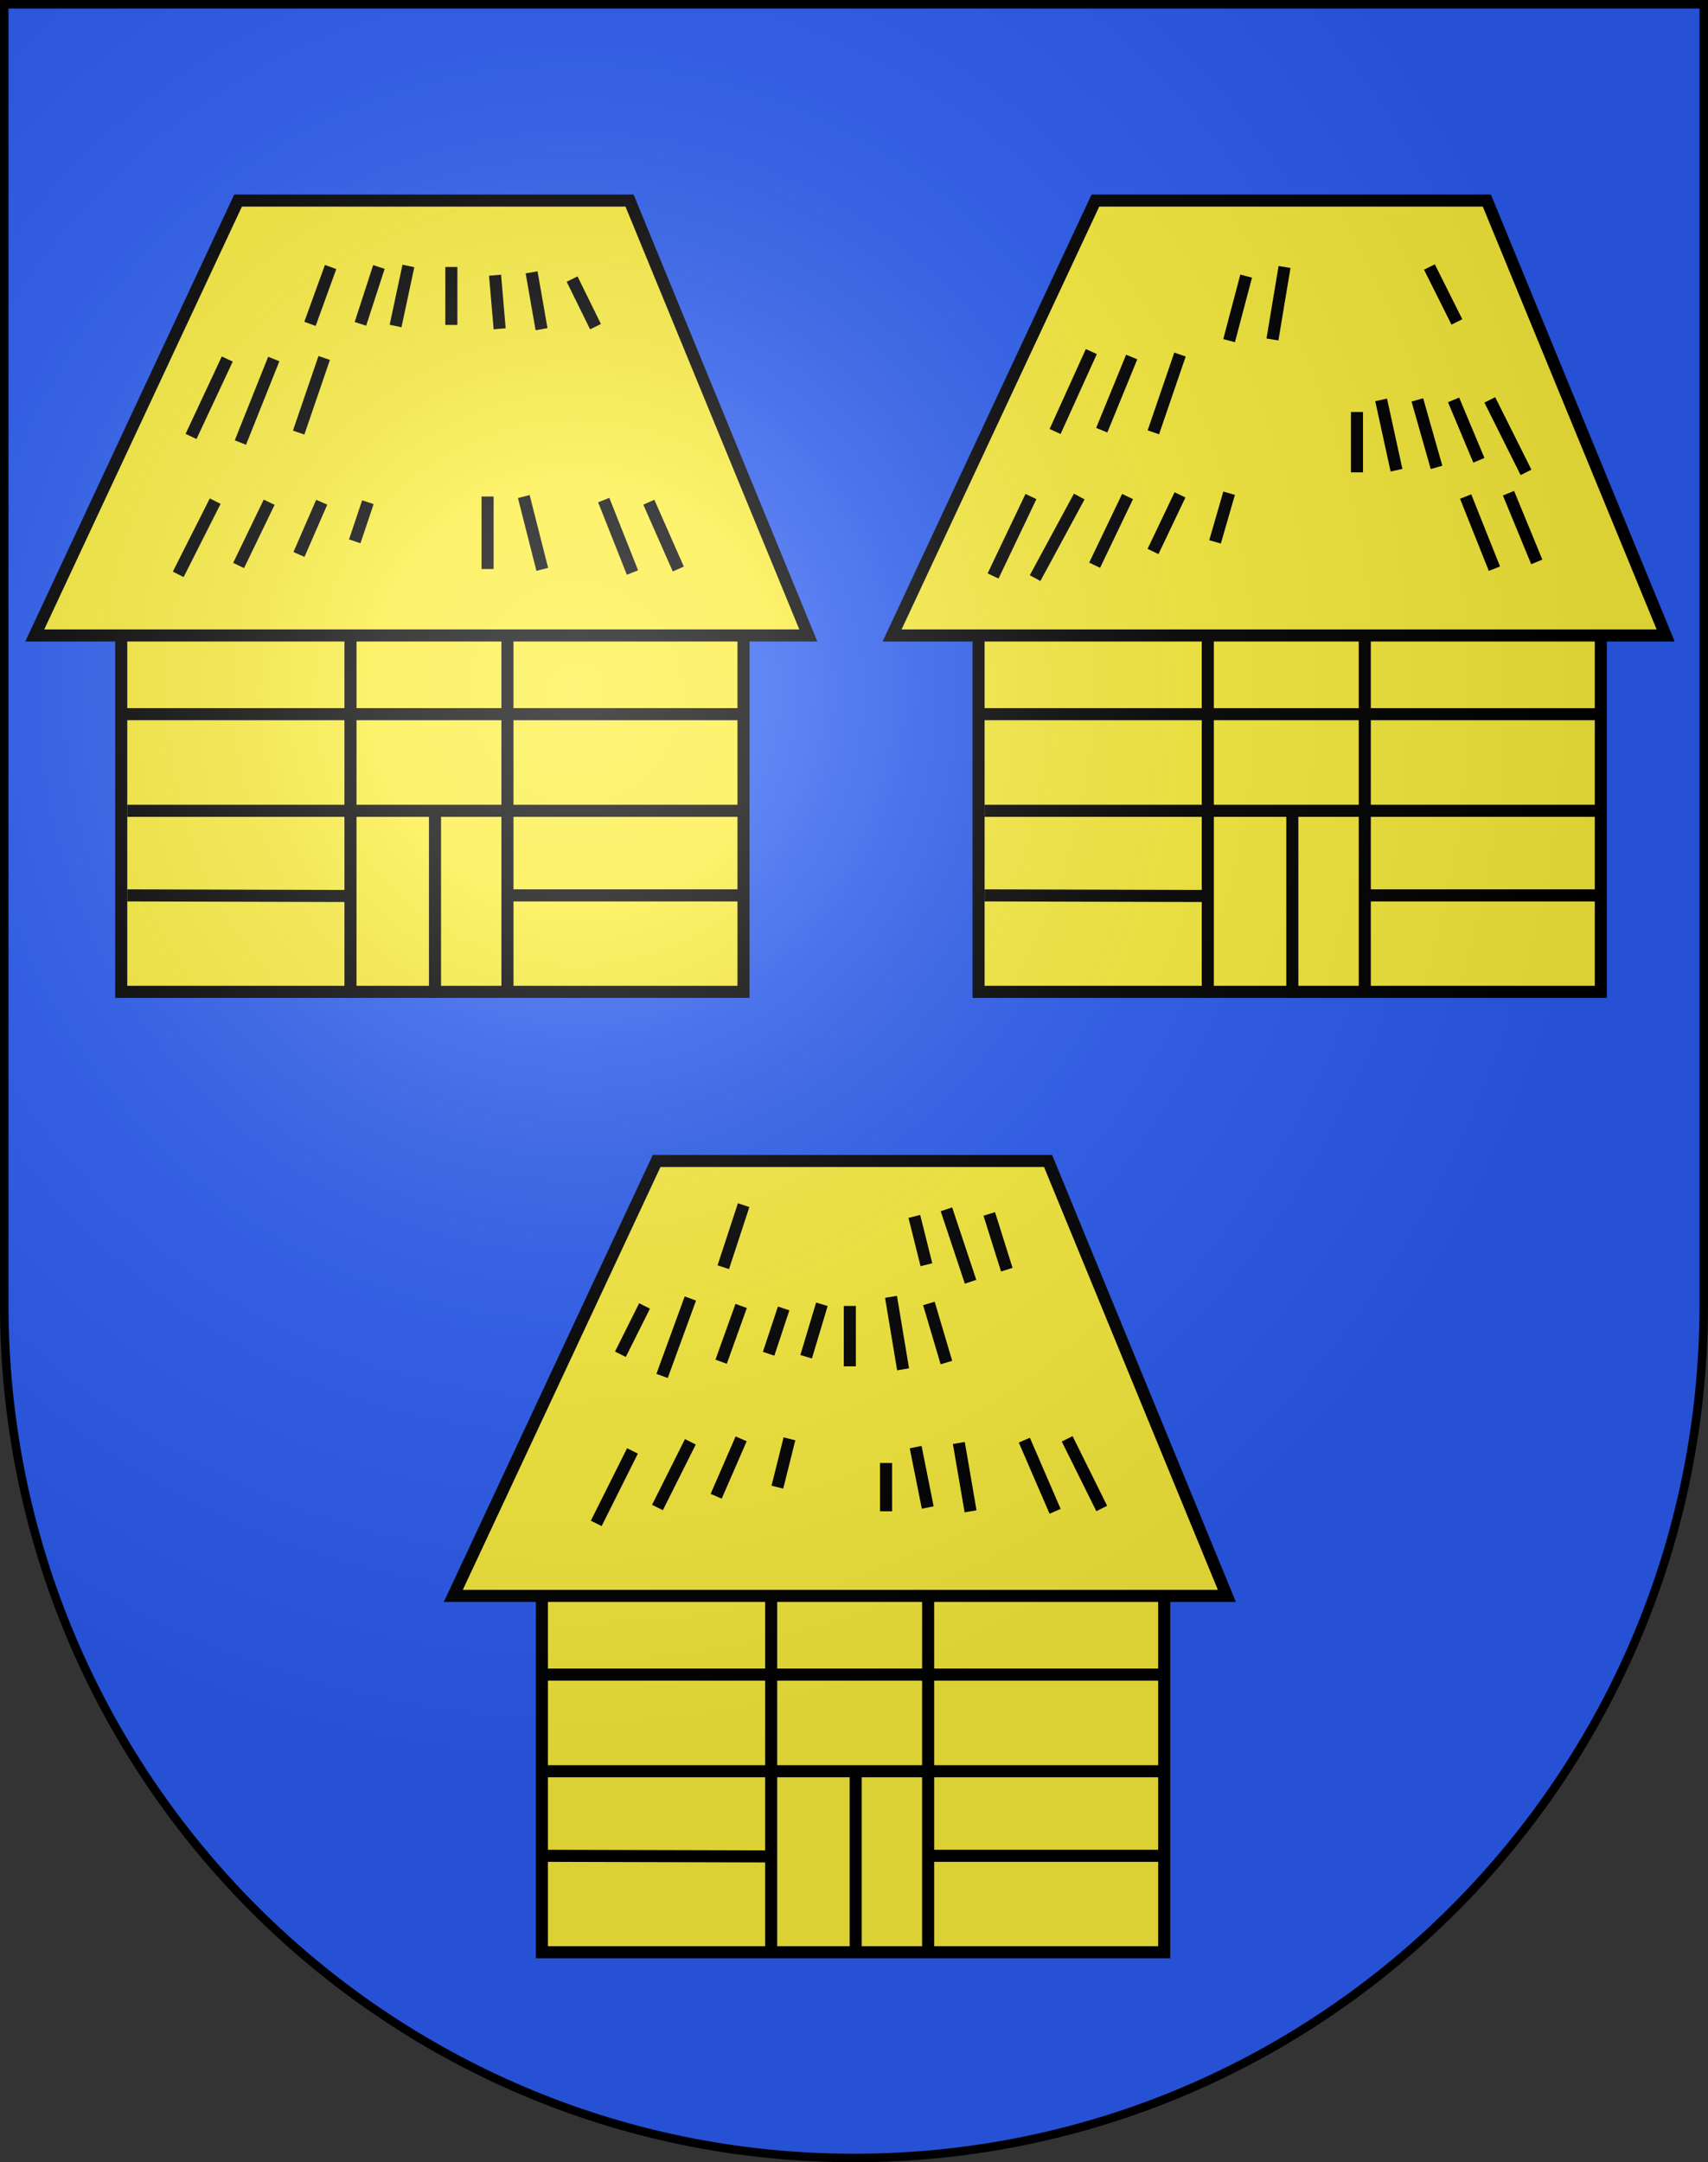 <svg xmlns:dc="http://purl.org/dc/elements/1.1/" xmlns:cc="http://web.resource.org/cc/" xmlns:rdf="http://www.w3.org/1999/02/22-rdf-syntax-ns#" xmlns:svg="http://www.w3.org/2000/svg" xmlns="http://www.w3.org/2000/svg" xmlns:xlink="http://www.w3.org/1999/xlink" xmlns:sodipodi="http://sodipodi.sourceforge.net/DTD/sodipodi-0.dtd" xmlns:inkscape="http://www.inkscape.org/namespaces/inkscape" height="763" width="603" id="svg20" sodipodi:version="0.32" inkscape:version="0.44.1" sodipodi:docname="Scheuren-coat of arms.svg" sodipodi:docbase="F:\Mis Documentos\Mis im&#xE1;genes\Encyclop&#xE9;die\Escudos de Suiza"><rect width="100%" height="100%" fill="#333333" stroke="none"/><defs id="defs29"><linearGradient id="linearGradient2893"><stop style="stop-color:#ffffff;stop-opacity:0.314;" offset="0" id="stop2895"></stop><stop id="stop2897" offset="0.19" style="stop-color:#ffffff;stop-opacity:0.251;"></stop><stop style="stop-color:#6b6b6b;stop-opacity:0.125;" offset="0.6" id="stop2901"></stop><stop style="stop-color:#000000;stop-opacity:0.125;" offset="1" id="stop2899"></stop></linearGradient><linearGradient id="linearGradient2955"><stop style="stop-color:white;stop-opacity:0;" offset="0" id="stop2965"></stop><stop style="stop-color:black;stop-opacity:0.646;" offset="1" id="stop2959"></stop></linearGradient><radialGradient inkscape:collect="always" xlink:href="#linearGradient2893" id="radialGradient3236" gradientUnits="userSpaceOnUse" gradientTransform="matrix(1.215,1.531577e-24,1.464684e-23,1.267,-839.192,-490.489)" cx="858.042" cy="579.933" fx="858.042" fy="579.933" r="300"></radialGradient></defs><desc id="desc22">Coat of Arms of Canton of Freiburg (Fribourg)</desc><g inkscape:groupmode="layer" id="layer1" inkscape:label="Fond &#xE9;cu" sodipodi:insensitive="true"><path id="path1899" d="M 1.5,1.5 L 1.5,460.368 C 1.5,626.678 135.815,761.5 301.5,761.5 C 467.185,761.5 601.5,626.678 601.5,460.368 L 601.5,1.5 L 1.5,1.5 z " style="fill:#2b5df2;fill-opacity:1"></path></g><g inkscape:groupmode="layer" id="layer2" inkscape:label="Meubles" sodipodi:insensitive="true"><g id="g24590" transform="matrix(4.263,0,0,4.263,-2620.129,-2455.056)"><g style="fill:#fcef3c;fill-opacity:1;stroke:black;stroke-opacity:1" id="g22714"><rect style="opacity:1;fill:#fcef3c;fill-opacity:1;fill-rule:nonzero;stroke:black;stroke-width:1;stroke-miterlimit:4;stroke-dasharray:none;stroke-opacity:1" id="rect19914" width="51.534" height="29.609" x="659.5" y="707.891" ry="0"></rect><path style="fill:#fcef3c;fill-opacity:1;fill-rule:evenodd;stroke:black;stroke-width:1px;stroke-linecap:butt;stroke-linejoin:miter;stroke-opacity:1" d="M 659.339,714.515 L 711,714.515" id="path21690" sodipodi:nodetypes="cc"></path><path style="fill:#fcef3c;fill-opacity:1;fill-rule:evenodd;stroke:black;stroke-width:1px;stroke-linecap:butt;stroke-linejoin:miter;stroke-opacity:1" d="M 660,722.515 L 711,722.515" id="path21692" sodipodi:nodetypes="cc"></path><path style="fill:#fcef3c;fill-opacity:1;fill-rule:evenodd;stroke:black;stroke-width:1px;stroke-linecap:butt;stroke-linejoin:miter;stroke-opacity:1" d="M 660,729.515 L 678.128,729.564" id="path21694" sodipodi:nodetypes="cc"></path><path style="fill:#fcef3c;fill-opacity:1;fill-rule:evenodd;stroke:black;stroke-width:1px;stroke-linecap:butt;stroke-linejoin:miter;stroke-opacity:1" d="M 691.903,729.515 L 710.903,729.515" id="path21698" sodipodi:nodetypes="cc"></path><path style="fill:#fcef3c;fill-opacity:1;fill-rule:evenodd;stroke:black;stroke-width:1px;stroke-linecap:butt;stroke-linejoin:miter;stroke-opacity:1" d="M 691.485,708.097 L 691.485,737.097" id="path21700" sodipodi:nodetypes="cc"></path><path style="fill:#fcef3c;fill-opacity:1;fill-rule:evenodd;stroke:black;stroke-width:1px;stroke-linecap:butt;stroke-linejoin:miter;stroke-opacity:1" d="M 685.485,723 L 685.485,738" id="path21702" sodipodi:nodetypes="cc"></path><path style="fill:#fcef3c;fill-opacity:1;fill-rule:evenodd;stroke:black;stroke-width:1px;stroke-linecap:butt;stroke-linejoin:miter;stroke-opacity:1" d="M 678.485,708 L 678.485,738" id="path21708" sodipodi:nodetypes="cc"></path></g><path sodipodi:nodetypes="ccccc" id="path20801" d="M 652.163,708 L 716.225,708 L 701.419,672 L 669,672 L 652.163,708 z " style="fill:#fcef3c;fill-opacity:1;fill-rule:evenodd;stroke:black;stroke-width:1px;stroke-linecap:butt;stroke-linejoin:miter;stroke-opacity:1"></path><path id="path22595" d="M 668,684 L 666,688" style="fill:none;fill-rule:evenodd;stroke:black;stroke-width:1px;stroke-linecap:butt;stroke-linejoin:miter;stroke-opacity:1"></path><path id="path22597" d="M 667,696 L 664,702" style="fill:none;fill-rule:evenodd;stroke:black;stroke-width:1px;stroke-linecap:butt;stroke-linejoin:miter;stroke-opacity:1"></path><path sodipodi:nodetypes="cc" id="path22599" d="M 671.794,695.246 L 669.069,700.685" style="fill:none;fill-rule:evenodd;stroke:black;stroke-width:1px;stroke-linecap:butt;stroke-linejoin:miter;stroke-opacity:1"></path><path sodipodi:nodetypes="cc" id="path22601" d="M 676,695 L 673.931,699.754" style="fill:none;fill-rule:evenodd;stroke:black;stroke-width:1px;stroke-linecap:butt;stroke-linejoin:miter;stroke-opacity:1"></path><path id="path22603" d="M 680,695 L 679,699" style="fill:none;fill-rule:evenodd;stroke:black;stroke-width:1px;stroke-linecap:butt;stroke-linejoin:miter;stroke-opacity:1"></path><path id="path22605" d="M 688,697 L 688,701" style="fill:none;fill-rule:evenodd;stroke:black;stroke-width:1px;stroke-linecap:butt;stroke-linejoin:miter;stroke-opacity:1"></path><path sodipodi:nodetypes="cc" id="path22607" d="M 690.452,695.685 L 691.452,700.685" style="fill:none;fill-rule:evenodd;stroke:black;stroke-width:1px;stroke-linecap:butt;stroke-linejoin:miter;stroke-opacity:1"></path><path sodipodi:nodetypes="cc" id="path22609" d="M 694.028,695.343 L 695,701" style="fill:none;fill-rule:evenodd;stroke:black;stroke-width:1px;stroke-linecap:butt;stroke-linejoin:miter;stroke-opacity:1"></path><path sodipodi:nodetypes="cc" id="path22611" d="M 699.452,695.109 L 702,701" style="fill:none;fill-rule:evenodd;stroke:black;stroke-width:1px;stroke-linecap:butt;stroke-linejoin:miter;stroke-opacity:1"></path><path sodipodi:nodetypes="cc" id="path22613" d="M 703,695 L 705.863,700.766" style="fill:none;fill-rule:evenodd;stroke:black;stroke-width:1px;stroke-linecap:butt;stroke-linejoin:miter;stroke-opacity:1"></path><path sodipodi:nodetypes="cc" id="path22615" d="M 696.548,676.383 L 698,681" style="fill:none;fill-rule:evenodd;stroke:black;stroke-width:1px;stroke-linecap:butt;stroke-linejoin:miter;stroke-opacity:1"></path><path id="path22617" d="M 693,676 L 695,682" style="fill:none;fill-rule:evenodd;stroke:black;stroke-width:1px;stroke-linecap:butt;stroke-linejoin:miter;stroke-opacity:1"></path><path sodipodi:nodetypes="cc" id="path22619" d="M 690.343,676.589 L 691.343,680.589" style="fill:none;fill-rule:evenodd;stroke:black;stroke-width:1px;stroke-linecap:butt;stroke-linejoin:miter;stroke-opacity:1"></path><path sodipodi:nodetypes="cc" id="path22621" d="M 676.206,675.657 L 674.52,680.794" style="fill:none;fill-rule:evenodd;stroke:black;stroke-width:1px;stroke-linecap:butt;stroke-linejoin:miter;stroke-opacity:1"></path><path sodipodi:nodetypes="cc" id="path22623" d="M 671.794,683.383 L 669.452,689.794" style="fill:none;fill-rule:evenodd;stroke:black;stroke-width:1px;stroke-linecap:butt;stroke-linejoin:miter;stroke-opacity:1"></path><path sodipodi:nodetypes="cc" id="path22625" d="M 676,684 C 676,684 674.343,688.617 674.343,688.617" style="fill:none;fill-rule:evenodd;stroke:black;stroke-width:1px;stroke-linecap:butt;stroke-linejoin:miter;stroke-opacity:1"></path><path sodipodi:nodetypes="cc" id="path22627" d="M 679.52,684.206 L 678.274,687.959" style="fill:none;fill-rule:evenodd;stroke:black;stroke-width:1px;stroke-linecap:butt;stroke-linejoin:miter;stroke-opacity:1"></path><path sodipodi:nodetypes="cc" id="path22629" d="M 682.685,683.863 L 681.383,688.206" style="fill:none;fill-rule:evenodd;stroke:black;stroke-width:1px;stroke-linecap:butt;stroke-linejoin:miter;stroke-opacity:1"></path><path id="path22631" d="M 685,684 L 685,689" style="fill:none;fill-rule:evenodd;stroke:black;stroke-width:1px;stroke-linecap:butt;stroke-linejoin:miter;stroke-opacity:1"></path><path sodipodi:nodetypes="cc" id="path22633" d="M 688.411,683.246 L 689.411,689.246" style="fill:none;fill-rule:evenodd;stroke:black;stroke-width:1px;stroke-linecap:butt;stroke-linejoin:miter;stroke-opacity:1"></path><path sodipodi:nodetypes="cc" id="path22635" d="M 691.548,683.794 L 693,688.685" style="fill:none;fill-rule:evenodd;stroke:black;stroke-width:1px;stroke-linecap:butt;stroke-linejoin:miter;stroke-opacity:1"></path></g><g id="g24530" transform="matrix(4.263,0,0,4.263,-2620.129,-2455.056)"><g style="fill:#fcef3c;fill-opacity:1;stroke:black;stroke-opacity:1" transform="translate(36.161,-79.5)" id="g22724"><rect ry="0" y="707.891" x="659.5" height="29.609" width="51.534" id="rect22726" style="opacity:1;fill:#fcef3c;fill-opacity:1;fill-rule:nonzero;stroke:black;stroke-width:1;stroke-miterlimit:4;stroke-dasharray:none;stroke-opacity:1"></rect><path sodipodi:nodetypes="cc" id="path22728" d="M 659.339,714.515 L 711,714.515" style="fill:#fcef3c;fill-opacity:1;fill-rule:evenodd;stroke:black;stroke-width:1px;stroke-linecap:butt;stroke-linejoin:miter;stroke-opacity:1"></path><path sodipodi:nodetypes="cc" id="path22730" d="M 660,722.515 L 711,722.515" style="fill:#fcef3c;fill-opacity:1;fill-rule:evenodd;stroke:black;stroke-width:1px;stroke-linecap:butt;stroke-linejoin:miter;stroke-opacity:1"></path><path sodipodi:nodetypes="cc" id="path22732" d="M 660,729.515 L 678.128,729.564" style="fill:#fcef3c;fill-opacity:1;fill-rule:evenodd;stroke:black;stroke-width:1px;stroke-linecap:butt;stroke-linejoin:miter;stroke-opacity:1"></path><path sodipodi:nodetypes="cc" id="path22734" d="M 691.903,729.515 L 710.903,729.515" style="fill:#fcef3c;fill-opacity:1;fill-rule:evenodd;stroke:black;stroke-width:1px;stroke-linecap:butt;stroke-linejoin:miter;stroke-opacity:1"></path><path sodipodi:nodetypes="cc" id="path22736" d="M 691.485,708.097 L 691.485,737.097" style="fill:#fcef3c;fill-opacity:1;fill-rule:evenodd;stroke:black;stroke-width:1px;stroke-linecap:butt;stroke-linejoin:miter;stroke-opacity:1"></path><path sodipodi:nodetypes="cc" id="path22738" d="M 685.485,723 L 685.485,738" style="fill:#fcef3c;fill-opacity:1;fill-rule:evenodd;stroke:black;stroke-width:1px;stroke-linecap:butt;stroke-linejoin:miter;stroke-opacity:1"></path><path sodipodi:nodetypes="cc" id="path22740" d="M 678.485,708 L 678.485,738" style="fill:#fcef3c;fill-opacity:1;fill-rule:evenodd;stroke:black;stroke-width:1px;stroke-linecap:butt;stroke-linejoin:miter;stroke-opacity:1"></path></g><path style="fill:#fcef3c;fill-opacity:1;fill-rule:evenodd;stroke:black;stroke-width:1px;stroke-linecap:butt;stroke-linejoin:miter;stroke-opacity:1" d="M 688.5,628.5 L 752.562,628.5 L 737.756,592.5 L 705.337,592.5 L 688.5,628.5 z " id="path22637" sodipodi:nodetypes="ccccc"></path><path sodipodi:nodetypes="cc" id="path22639" d="M 705,605 L 702,611.617" style="fill:none;fill-rule:evenodd;stroke:black;stroke-width:1px;stroke-linecap:butt;stroke-linejoin:miter;stroke-opacity:1"></path><path sodipodi:nodetypes="cc" id="path22641" d="M 700,617 L 696.863,623.576" style="fill:none;fill-rule:evenodd;stroke:black;stroke-width:1px;stroke-linecap:butt;stroke-linejoin:miter;stroke-opacity:1"></path><path sodipodi:nodetypes="cc" id="path22643" d="M 704,617 L 700.343,623.754" style="fill:none;fill-rule:evenodd;stroke:black;stroke-width:1px;stroke-linecap:butt;stroke-linejoin:miter;stroke-opacity:1"></path><path sodipodi:nodetypes="cc" id="path22645" d="M 708,617 L 705.274,622.685" style="fill:none;fill-rule:evenodd;stroke:black;stroke-width:1px;stroke-linecap:butt;stroke-linejoin:miter;stroke-opacity:1"></path><path sodipodi:nodetypes="cc" id="path22647" d="M 712.343,616.863 L 710.109,621.548" style="fill:none;fill-rule:evenodd;stroke:black;stroke-width:1px;stroke-linecap:butt;stroke-linejoin:miter;stroke-opacity:1"></path><path sodipodi:nodetypes="cc" id="path22649" d="M 716.411,616.726 L 715.246,620.754" style="fill:none;fill-rule:evenodd;stroke:black;stroke-width:1px;stroke-linecap:butt;stroke-linejoin:miter;stroke-opacity:1"></path><path sodipodi:nodetypes="cc" id="path22651" d="M 712.343,605.246 L 710.137,611.685" style="fill:none;fill-rule:evenodd;stroke:black;stroke-width:1px;stroke-linecap:butt;stroke-linejoin:miter;stroke-opacity:1"></path><path sodipodi:nodetypes="cc" id="path22653" d="M 708.343,605.452 L 705.863,611.508" style="fill:none;fill-rule:evenodd;stroke:black;stroke-width:1px;stroke-linecap:butt;stroke-linejoin:miter;stroke-opacity:1"></path><path sodipodi:nodetypes="cc" id="path22655" d="M 717.822,598.754 L 716.411,604.096" style="fill:none;fill-rule:evenodd;stroke:black;stroke-width:1px;stroke-linecap:butt;stroke-linejoin:miter;stroke-opacity:1"></path><path id="path22657" d="M 721,598 L 720,604" style="fill:none;fill-rule:evenodd;stroke:black;stroke-width:1px;stroke-linecap:butt;stroke-linejoin:miter;stroke-opacity:1"></path><path id="path22659" d="M 727,610 L 727,615" style="fill:none;fill-rule:evenodd;stroke:black;stroke-width:1px;stroke-linecap:butt;stroke-linejoin:miter;stroke-opacity:1"></path><path sodipodi:nodetypes="cc" id="path22661" d="M 729,609 L 730.274,614.822" style="fill:none;fill-rule:evenodd;stroke:black;stroke-width:1px;stroke-linecap:butt;stroke-linejoin:miter;stroke-opacity:1"></path><path sodipodi:nodetypes="cc" id="path22663" d="M 732,609 L 733.589,614.589" style="fill:none;fill-rule:evenodd;stroke:black;stroke-width:1px;stroke-linecap:butt;stroke-linejoin:miter;stroke-opacity:1"></path><path sodipodi:nodetypes="cc" id="path22665" d="M 736,617 L 738.383,622.972" style="fill:none;fill-rule:evenodd;stroke:black;stroke-width:1px;stroke-linecap:butt;stroke-linejoin:miter;stroke-opacity:1"></path><path sodipodi:nodetypes="cc" id="path22667" d="M 739.548,616.726 L 741.891,622.411" style="fill:none;fill-rule:evenodd;stroke:black;stroke-width:1px;stroke-linecap:butt;stroke-linejoin:miter;stroke-opacity:1"></path><path sodipodi:nodetypes="cc" id="path22669" d="M 735,609 L 737.096,614" style="fill:none;fill-rule:evenodd;stroke:black;stroke-width:1px;stroke-linecap:butt;stroke-linejoin:miter;stroke-opacity:1"></path><path id="path22671" d="M 738,609 L 741,615" style="fill:none;fill-rule:evenodd;stroke:black;stroke-width:1px;stroke-linecap:butt;stroke-linejoin:miter;stroke-opacity:1"></path><path sodipodi:nodetypes="cc" id="path22673" d="M 733,598 L 735.274,602.548" style="fill:none;fill-rule:evenodd;stroke:black;stroke-width:1px;stroke-linecap:butt;stroke-linejoin:miter;stroke-opacity:1"></path></g><g id="g24560" transform="matrix(4.263,0,0,4.263,-2620.129,-2455.056)"><g style="fill:#fcef3c;fill-opacity:1;stroke:black;stroke-opacity:1" id="g22742" transform="translate(-34.839,-79.5)"><rect style="opacity:1;fill:#fcef3c;fill-opacity:1;fill-rule:nonzero;stroke:black;stroke-width:1;stroke-miterlimit:4;stroke-dasharray:none;stroke-opacity:1" id="rect22744" width="51.534" height="29.609" x="659.5" y="707.891" ry="0"></rect><path style="fill:#fcef3c;fill-opacity:1;fill-rule:evenodd;stroke:black;stroke-width:1px;stroke-linecap:butt;stroke-linejoin:miter;stroke-opacity:1" d="M 659.339,714.515 L 711,714.515" id="path22746" sodipodi:nodetypes="cc"></path><path style="fill:#fcef3c;fill-opacity:1;fill-rule:evenodd;stroke:black;stroke-width:1px;stroke-linecap:butt;stroke-linejoin:miter;stroke-opacity:1" d="M 660,722.515 L 711,722.515" id="path22748" sodipodi:nodetypes="cc"></path><path style="fill:#fcef3c;fill-opacity:1;fill-rule:evenodd;stroke:black;stroke-width:1px;stroke-linecap:butt;stroke-linejoin:miter;stroke-opacity:1" d="M 660,729.515 L 678.128,729.564" id="path22750" sodipodi:nodetypes="cc"></path><path style="fill:#fcef3c;fill-opacity:1;fill-rule:evenodd;stroke:black;stroke-width:1px;stroke-linecap:butt;stroke-linejoin:miter;stroke-opacity:1" d="M 691.903,729.515 L 710.903,729.515" id="path22752" sodipodi:nodetypes="cc"></path><path style="fill:#fcef3c;fill-opacity:1;fill-rule:evenodd;stroke:black;stroke-width:1px;stroke-linecap:butt;stroke-linejoin:miter;stroke-opacity:1" d="M 691.485,708.097 L 691.485,737.097" id="path22754" sodipodi:nodetypes="cc"></path><path style="fill:#fcef3c;fill-opacity:1;fill-rule:evenodd;stroke:black;stroke-width:1px;stroke-linecap:butt;stroke-linejoin:miter;stroke-opacity:1" d="M 685.485,723 L 685.485,738" id="path22756" sodipodi:nodetypes="cc"></path><path style="fill:#fcef3c;fill-opacity:1;fill-rule:evenodd;stroke:black;stroke-width:1px;stroke-linecap:butt;stroke-linejoin:miter;stroke-opacity:1" d="M 678.485,708 L 678.485,738" id="path22758" sodipodi:nodetypes="cc"></path></g><path sodipodi:nodetypes="ccccc" id="path22675" d="M 617.5,628.5 L 681.562,628.5 L 666.756,592.5 L 634.337,592.5 L 617.5,628.5 z " style="fill:#fcef3c;fill-opacity:1;fill-rule:evenodd;stroke:black;stroke-width:1px;stroke-linecap:butt;stroke-linejoin:miter;stroke-opacity:1"></path><path sodipodi:nodetypes="cc" id="path22677" d="M 633.442,605.619 L 630.442,612.028" style="fill:none;fill-rule:evenodd;stroke:black;stroke-width:1px;stroke-linecap:butt;stroke-linejoin:miter;stroke-opacity:1"></path><path sodipodi:nodetypes="cc" id="path22679" d="M 632.442,617.381 L 629.381,623.442" style="fill:none;fill-rule:evenodd;stroke:black;stroke-width:1px;stroke-linecap:butt;stroke-linejoin:miter;stroke-opacity:1"></path><path sodipodi:nodetypes="cc" id="path22681" d="M 636.912,617.47 L 634.381,622.707" style="fill:none;fill-rule:evenodd;stroke:black;stroke-width:1px;stroke-linecap:butt;stroke-linejoin:miter;stroke-opacity:1"></path><path sodipodi:nodetypes="cc" id="path22683" d="M 641.265,617.47 L 639.381,621.795" style="fill:none;fill-rule:evenodd;stroke:black;stroke-width:1px;stroke-linecap:butt;stroke-linejoin:miter;stroke-opacity:1"></path><path sodipodi:nodetypes="cc" id="path22685" d="M 645.088,617.47 L 644,620.707" style="fill:none;fill-rule:evenodd;stroke:black;stroke-width:1px;stroke-linecap:butt;stroke-linejoin:miter;stroke-opacity:1"></path><path sodipodi:nodetypes="cc" id="path22687" d="M 637.293,605.619 L 634.53,612.53" style="fill:none;fill-rule:evenodd;stroke:black;stroke-width:1px;stroke-linecap:butt;stroke-linejoin:miter;stroke-opacity:1"></path><path sodipodi:nodetypes="cc" id="path22689" d="M 641.47,605.53 L 639.354,611.707" style="fill:none;fill-rule:evenodd;stroke:black;stroke-width:1px;stroke-linecap:butt;stroke-linejoin:miter;stroke-opacity:1"></path><path sodipodi:nodetypes="cc" id="path22691" d="M 642,598 L 640.293,602.707" style="fill:none;fill-rule:evenodd;stroke:black;stroke-width:1px;stroke-linecap:butt;stroke-linejoin:miter;stroke-opacity:1"></path><path sodipodi:nodetypes="cc" id="path22693" d="M 646,598 L 644.47,602.707" style="fill:none;fill-rule:evenodd;stroke:black;stroke-width:1px;stroke-linecap:butt;stroke-linejoin:miter;stroke-opacity:1"></path><path sodipodi:nodetypes="cc" id="path22695" d="M 648.442,597.912 L 647.381,602.884" style="fill:none;fill-rule:evenodd;stroke:black;stroke-width:1px;stroke-linecap:butt;stroke-linejoin:miter;stroke-opacity:1"></path><path sodipodi:nodetypes="cc" id="path22697" d="M 652,598 L 652,602.795" style="fill:none;fill-rule:evenodd;stroke:black;stroke-width:1px;stroke-linecap:butt;stroke-linejoin:miter;stroke-opacity:1"></path><path sodipodi:nodetypes="cc" id="path22699" d="M 655.619,598.679 L 656,603.116" style="fill:none;fill-rule:evenodd;stroke:black;stroke-width:1px;stroke-linecap:butt;stroke-linejoin:miter;stroke-opacity:1"></path><path sodipodi:nodetypes="cc" id="path22701" d="M 658.646,598.442 L 659.47,603.149" style="fill:none;fill-rule:evenodd;stroke:black;stroke-width:1px;stroke-linecap:butt;stroke-linejoin:miter;stroke-opacity:1"></path><path sodipodi:nodetypes="cc" id="path22703" d="M 662,599 L 663.939,602.939" style="fill:none;fill-rule:evenodd;stroke:black;stroke-width:1px;stroke-linecap:butt;stroke-linejoin:miter;stroke-opacity:1"></path><path id="path22705" d="M 655,617 C 655,617 655,621 655,622 C 655,623 655,623 655,623" style="fill:none;fill-rule:evenodd;stroke:black;stroke-width:1px;stroke-linecap:butt;stroke-linejoin:miter;stroke-opacity:1"></path><path sodipodi:nodetypes="cc" id="path22707" d="M 658,617 L 659.53,623.028" style="fill:none;fill-rule:evenodd;stroke:black;stroke-width:1px;stroke-linecap:butt;stroke-linejoin:miter;stroke-opacity:1"></path><path sodipodi:nodetypes="cc" id="path22709" d="M 664.619,617.293 L 667,623.293" style="fill:none;fill-rule:evenodd;stroke:black;stroke-width:1px;stroke-linecap:butt;stroke-linejoin:miter;stroke-opacity:1"></path><path sodipodi:nodetypes="cc" id="path22711" d="M 668.354,617.47 L 670.795,623" style="fill:none;fill-rule:evenodd;stroke:black;stroke-width:1px;stroke-linecap:butt;stroke-linejoin:miter;stroke-opacity:1"></path></g></g><g inkscape:groupmode="layer" id="layer3" inkscape:label="Reflet final" style="display:inline" sodipodi:insensitive="true"><path style="fill:url(#radialGradient3236);fill-opacity:1" d="M 1.5,1.5 L 1.5,460.368 C 1.5,626.679 135.815,761.5 301.5,761.5 C 467.185,761.5 601.5,626.679 601.5,460.368 L 601.5,1.5 L 1.5,1.5 z " id="path2346"></path></g><g inkscape:groupmode="layer" id="layer4" inkscape:label="Contour final" style="display:inline" sodipodi:insensitive="true"><path style="fill:none;fill-opacity:1;stroke:#000000;stroke-width:3;stroke-miterlimit:4;stroke-dasharray:none;stroke-opacity:1" d="M 1.5,1.5 L 1.5,460.368 C 1.5,626.679 135.815,761.5 301.5,761.5 C 467.185,761.5 601.5,626.679 601.5,460.368 L 601.5,1.5 L 1.5,1.5 z " id="path3239"></path></g></svg>